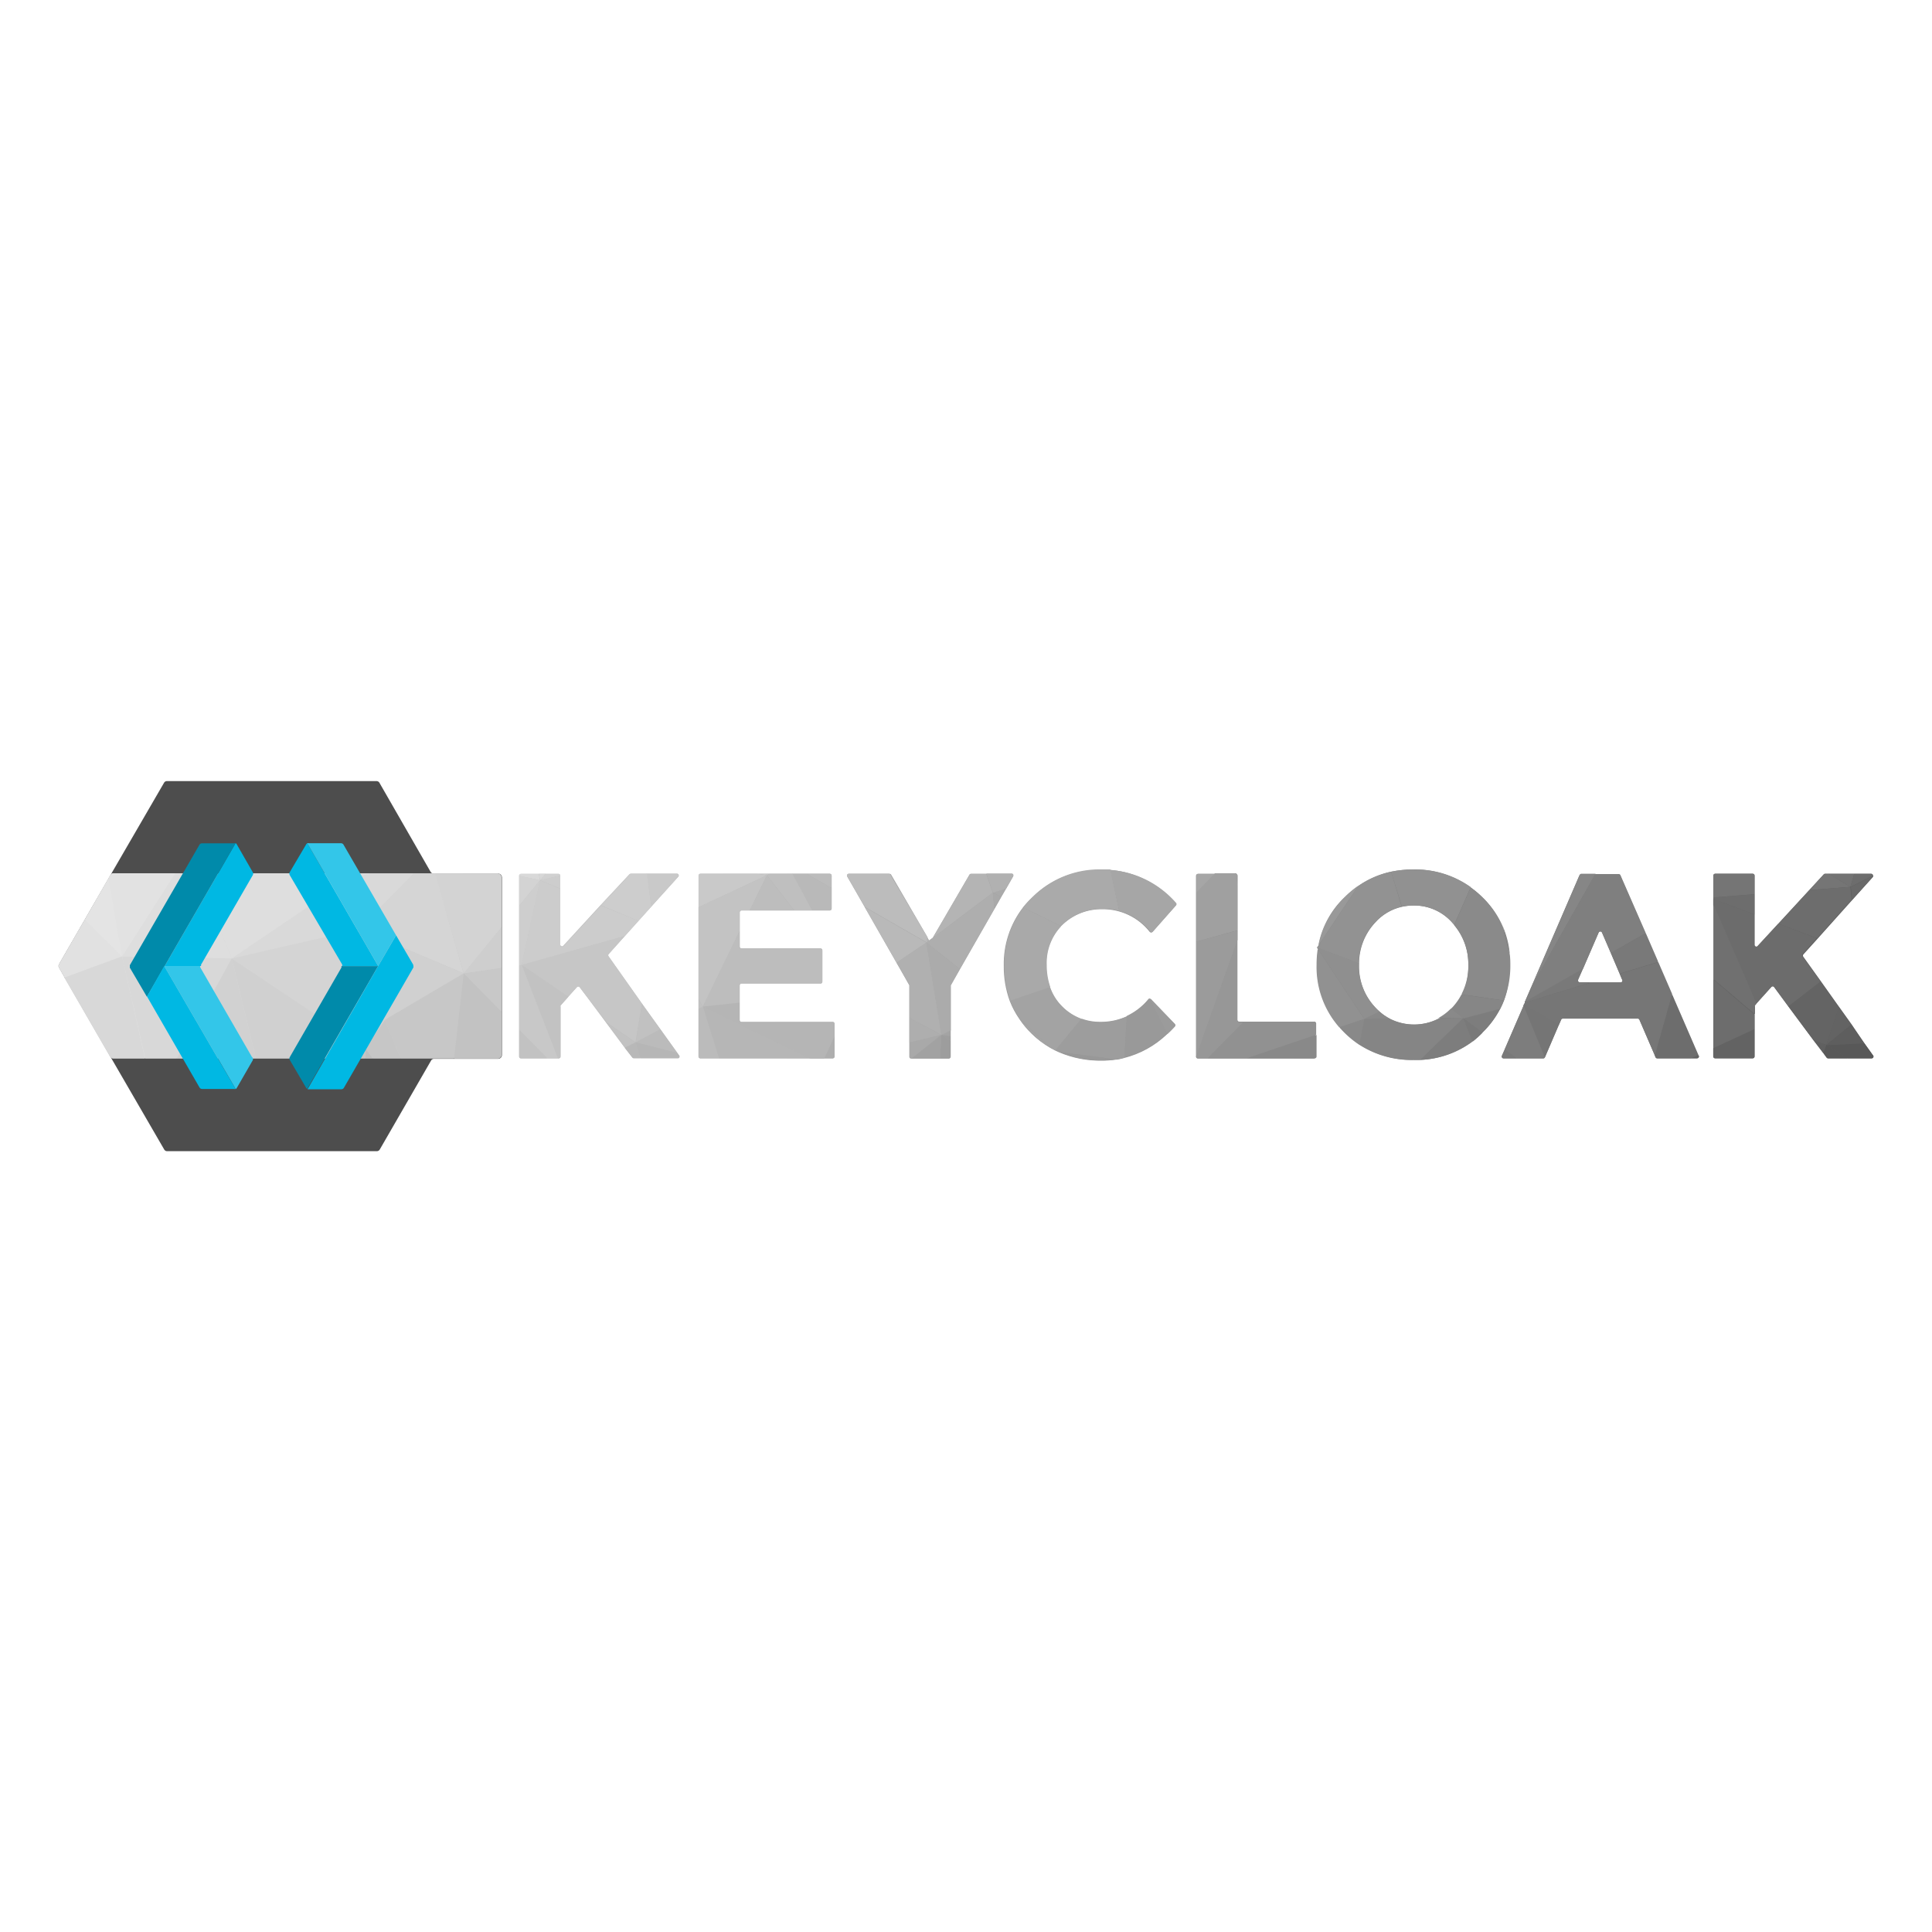 <svg id="Guides" xmlns="http://www.w3.org/2000/svg" viewBox="0 0 200 200"><defs><style>.cls-1{fill:none;}.cls-2{fill:#4d4d4d;}.cls-3{clip-path:url(#clip-path);}.cls-4{fill:url(#linear-gradient);}.cls-5{fill:#e1e1e1;}.cls-6{fill:#585858;}.cls-7{fill:#696969;}.cls-8{fill:#5e5e5e;}.cls-9{fill:#6d6d6d;}.cls-10{fill:#636363;}.cls-11{fill:#737373;}.cls-12{fill:#757575;}.cls-13{fill:#646464;}.cls-14{fill:#6c6c6c;}.cls-15{fill:#606060;}.cls-16{fill:#707070;}.cls-17{fill:#767676;}.cls-18{fill:#797979;}.cls-19{fill:#7f7f7f;}.cls-20{fill:#868686;}.cls-21{fill:#8a8a8a;}.cls-22{fill:#7d7d7d;}.cls-23{fill:#919191;}.cls-24{fill:#858585;}.cls-25{fill:#929292;}.cls-26{fill:#898989;}.cls-27{fill:#8f8f8f;}.cls-28{fill:#999;}.cls-29{fill:#979797;}.cls-30{fill:#9f9f9f;}.cls-31{fill:#a6a6a6;}.cls-32{fill:#a0a0a0;}.cls-33{fill:#9b9b9b;}.cls-34{fill:#9d9d9d;}.cls-35{fill:#a3a3a3;}.cls-36{fill:#aaa;}.cls-37{fill:#a9a9a9;}.cls-38{fill:#989898;}.cls-39{fill:#b1b1b1;}.cls-40{fill:#9e9e9e;}.cls-41{fill:#a4a4a4;}.cls-42{fill:#aeaeae;}.cls-43{fill:#ababab;}.cls-44{fill:#b4b4b4;}.cls-45{fill:#a2a2a2;}.cls-46{fill:#bcbcbc;}.cls-47{fill:#b8b8b8;}.cls-48{fill:#b0b0b0;}.cls-49{fill:#b9b9b9;}.cls-50{fill:#bfbfbf;}.cls-51{fill:#b5b5b5;}.cls-52{fill:#bdbdbd;}.cls-53{fill:#b6b6b6;}.cls-54{fill:#c3c3c3;}.cls-55{fill:#c9c9c9;}.cls-56{fill:#bbb;}.cls-57{fill:#c1c1c1;}.cls-58{fill:#c6c6c6;}.cls-59{fill:#cdcdcd;}.cls-60{fill:#ccc;}.cls-61{fill:#c2c2c2;}.cls-62{fill:#c8c8c8;}.cls-63{fill:#c7c7c7;}.cls-64{fill:#cecece;}.cls-65{fill:#d3d3d3;}.cls-66{fill:#d5d5d5;}.cls-67{fill:#d0d0d0;}.cls-68{fill:#d9d9d9;}.cls-69{fill:#d4d4d4;}.cls-70{fill:#d8d8d8;}.cls-71{fill:#e2e2e2;}.cls-72{fill:#e4e4e4;}.cls-73{fill:#dedede;}.cls-74{fill:#c5c5c5;}.cls-75{fill:#d1d1d1;}.cls-76{fill:#cbcbcb;}.cls-77{fill:#d7d7d7;}.cls-78{fill:#ddd;}.cls-79{fill:#e3e3e3;}.cls-80{fill:#00b8e3;}.cls-81{fill:#33c6e9;}.cls-82{fill:#008aaa;}</style><clipPath id="clip-path"><path class="cls-1" d="M193.75,109.56h-4.51a0.19,0.19,0,0,1-.15-0.08l-0.35-.48-1-1.29-2.63-3.54-1.47-2a0.19,0.19,0,0,0-.29,0l-1.54,1.71-0.17.2a0.18,0.18,0,0,0,0,.12v5.16a0.19,0.19,0,0,1-.19.19h-3.89a0.19,0.19,0,0,1-.19-0.19V90.64a0.19,0.19,0,0,1,.19-0.19h3.89a0.19,0.19,0,0,1,.19.19v7.18a0.19,0.19,0,0,0,.32.13l2.15-2.33,3.19-3.47,1.5-1.63a0.19,0.19,0,0,1,.14-0.06h4.77a0.19,0.19,0,0,1,.19.19,0.21,0.21,0,0,1,0,.12l-2.15,2.39-3.58,4-1.49,1.65a0.18,0.18,0,0,0,0,.23l1.86,2.6,1.69,2.38,0.21,0.29,1.28,1.79L193,108l0.93,1.3A0.19,0.19,0,0,1,193.75,109.56Zm-17.89-.26a0.19,0.19,0,0,1-.17.26h-4.13a0.18,0.18,0,0,1-.17-0.11l-0.08-.18h0l-1.6-3.71a0.18,0.18,0,0,0-.17-0.11h-7.76a0.19,0.19,0,0,0-.17.11l-0.24.55-1.44,3.35h0a0.19,0.19,0,0,1-.17.11h-4.13a0.19,0.19,0,0,1-.17-0.26l0.29-.66,1.95-4.51h0l0.07-.16,0.08-.19,0-.09,0.65-1.5h0l5-11.59a0.19,0.19,0,0,1,.17-0.11h3.88a0.18,0.18,0,0,1,.17.11l2.6,6,1.29,3,1.44,3.33,2.73,6.31Zm-7.93-7.87-0.27-.64-0.91-2.14-0.91-2.11a0.19,0.19,0,0,0-.35,0l-1.62,3.75-0.5,1.14a0.19,0.19,0,0,0,.17.26h4.22A0.19,0.19,0,0,0,167.94,101.42Zm-12.25,2.15a8.18,8.18,0,0,1-.38.85,9.59,9.59,0,0,1-1.85,2.48h0a10.2,10.2,0,0,1-1,.9,9.7,9.7,0,0,1-5.39,1.91l-0.7,0a10,10,0,0,1-5.59-1.58,10.15,10.15,0,0,1-1.54-1.25c-0.19-.19-0.37-0.38-0.54-0.57a9.44,9.44,0,0,1-2.35-6.46,10.84,10.84,0,0,1,.12-1.66h0l-0.09-.13,0.14-.21a9.26,9.26,0,0,1,2.72-5,10.17,10.17,0,0,1,1.44-1.18A9.39,9.39,0,0,1,144,90.24h0a11,11,0,0,1,2.27-.23,9.81,9.81,0,0,1,7.13,2.83,9.35,9.35,0,0,1,2.85,6h0c0,0.34,0,.7,0,1.05A10,10,0,0,1,155.69,103.58ZM152,99.9a6.26,6.26,0,0,0-1.47-4.16l-0.17-.2a5.24,5.24,0,0,0-4-1.8,5.77,5.77,0,0,0-1.23.13,5.26,5.26,0,0,0-2.8,1.67,6.21,6.21,0,0,0-1.64,4.21c0,0.05,0,.1,0,0.15a6.2,6.2,0,0,0,1.64,4.35,5.44,5.44,0,0,0,.5.48,5.24,5.24,0,0,0,1.08.74,5.59,5.59,0,0,0,5,0,5.43,5.43,0,0,0,1.33-1l0.17-.17a6.2,6.2,0,0,0,.92-1.31A6.39,6.39,0,0,0,152,99.9Zm-15.94,5.86h-7.77a0.19,0.19,0,0,1-.19-0.18V90.64a0.18,0.18,0,0,0-.11-0.17l-0.08,0H124a0.19,0.19,0,0,0-.19.19v18.73a0.19,0.19,0,0,0,.19.19h12a0.19,0.19,0,0,0,.19-0.19v-3.43A0.19,0.19,0,0,0,136.06,105.76Zm-21.14-15.7c-0.31,0-.62,0-0.94,0a9.81,9.81,0,0,0-7.12,2.84,10.25,10.25,0,0,0-1,1.09h0a9.55,9.55,0,0,0-1.95,6,10.29,10.29,0,0,0,.62,3.64,8.89,8.89,0,0,0,1,1.87h0a9.43,9.43,0,0,0,1.27,1.52,9.67,9.67,0,0,0,1.91,1.45h0l0.52,0.28,0.39,0.18h0a10.9,10.9,0,0,0,4.43.87,9.88,9.88,0,0,0,1.42-.1h0c0.3,0,.59-0.1.88-0.17a9.91,9.91,0,0,0,4.45-2.46c0.27-.25.54-0.52,0.8-0.8a0.19,0.19,0,0,0,0-.26l-2.46-2.54a0.18,0.18,0,0,0-.17-0.05,0.2,0.2,0,0,0-.11.07,6.26,6.26,0,0,1-5,2.33,5.57,5.57,0,0,1-1.93-.33,5.42,5.42,0,0,1-2-1.29,5.22,5.22,0,0,1-1.25-2,6.78,6.78,0,0,1-.37-2.29,5.53,5.53,0,0,1,1.48-4l0.23-.22a5.86,5.86,0,0,1,4.11-1.57,6.17,6.17,0,0,1,4.89,2.35,0.18,0.18,0,0,0,.28,0l2.4-2.72a0.19,0.19,0,0,0,0-.25A10,10,0,0,0,114.93,90.05ZM104.15,92l0.72-1.26a0.19,0.19,0,0,0-.16-0.28h-4.19a0.19,0.19,0,0,0-.16.09l-3.8,6.53h0l-0.2.15-0.15.12a0.2,0.2,0,0,1-.08-0.07l-0.06-.11L96,97l-3.75-6.46a0.19,0.19,0,0,0-.16-0.09H87.86a0.19,0.19,0,0,0-.16.28l1.82,3.18,3.29,5.75L94.13,102a0.19,0.19,0,0,1,0,.09v7.31a0.19,0.19,0,0,0,.19.19h3.89a0.19,0.19,0,0,0,.19-0.19v-7.31a0.19,0.19,0,0,1,0-.09l0.94-1.64,3.56-6.22,0.73-1.27,0.48-.84h0ZM86.2,105.79H76.76a0.19,0.19,0,0,1-.19-0.19V102a0.19,0.19,0,0,1,.19-0.19h8.18a0.19,0.19,0,0,0,.19-0.19V98.37a0.19,0.19,0,0,0-.19-0.19H76.76A0.19,0.19,0,0,1,76.58,98V94.44a0.19,0.19,0,0,1,.19-0.19H85.9a0.19,0.19,0,0,0,.19-0.19V90.64a0.19,0.19,0,0,0-.19-0.19H72.5a0.19,0.19,0,0,0-.19.19v18.73a0.19,0.19,0,0,0,.19.19H86.2a0.19,0.19,0,0,0,.19-0.19V106A0.19,0.19,0,0,0,86.2,105.79ZM70.12,109l-1.77-2.48L66.53,104l-0.07-.1L63,99a0.19,0.19,0,0,1,0-.23l1.7-1.89h0l1.4-1.56,1.35-1.5,2.77-3.07a0.19,0.19,0,0,0-.14-0.31H65.3a0.19,0.19,0,0,0-.14.06l-3,3.21-3.88,4.22A0.19,0.19,0,0,1,58,97.82V90.64a0.19,0.19,0,0,0-.19-0.18H53.93a0.19,0.19,0,0,0-.19.19v18.73a0.19,0.19,0,0,0,.19.19h3.89a0.19,0.19,0,0,0,.19-0.19v-5.16a0.18,0.18,0,0,1,0-.12l0.81-.91,0.9-1a0.19,0.19,0,0,1,.29,0l2.7,3.63,1.94,2.61,0.78,1a0.18,0.18,0,0,0,.15.08h4.52a0.19,0.19,0,0,0,.15-0.3Zm-18.6-18.6H11.74a0.36,0.36,0,0,0-.3.17h0l-0.2.34L8.8,95.17,6.11,99.83a0.35,0.35,0,0,0,0,.35l0.58,1,4.74,8.2a0.35,0.35,0,0,0,.31.18H51.52a0.39,0.39,0,0,0,.39-0.39V90.83A0.4,0.4,0,0,0,51.51,90.43Z"/></clipPath><linearGradient id="linear-gradient" x1="5.63" y1="100.28" x2="195.08" y2="100.28" gradientUnits="userSpaceOnUse"><stop offset="0" stop-color="#e6e6e6"/><stop offset="1" stop-color="#595959"/></linearGradient></defs><title>keycloak_deliverables</title><path class="cls-2" d="M44.89,90.43a0.35,0.35,0,0,1-.31-0.17L39.26,81A0.36,0.36,0,0,0,39,80.86H17.26A0.35,0.35,0,0,0,17,81L11.43,90.6h0L6.11,99.82a0.36,0.36,0,0,0,0,.35l5.32,9.22L17,119a0.35,0.35,0,0,0,.31.17H39a0.36,0.36,0,0,0,.31-0.17l5.32-9.22a0.35,0.35,0,0,1,.31-0.17h6.62a0.4,0.4,0,0,0,.4-0.4V90.83a0.4,0.4,0,0,0-.4-0.4H44.89Z"/><g class="cls-3"><rect class="cls-4" x="5.63" y="87.49" width="189.45" height="25.59"/></g><path class="cls-5" d="M12.64,99l-5.94,2.16-0.58-1a0.35,0.35,0,0,1,0-.35L8.8,95.16Z"/><path class="cls-6" d="M193.75,109.56H191.3l-2.24-1.4L193,108l0.93,1.3A0.19,0.19,0,0,1,193.75,109.56Z"/><path class="cls-6" d="M191.3,109.56h-2.06a0.19,0.19,0,0,1-.15-0.08l-0.35-.48,0.33-.85Z"/><path class="cls-7" d="M193.88,90.64a0.21,0.21,0,0,1,0,.12l-2.15,2.39-0.13-1.34Z"/><path class="cls-8" d="M193,108l-3.91.2,2.58-2.07Z"/><path class="cls-9" d="M193.88,90.64l-2.33,1.17,0.4-1.36h1.75A0.19,0.19,0,0,1,193.88,90.64Z"/><path class="cls-10" d="M191.64,106.08l-2.58,2.07,1.3-3.87Z"/><polygon class="cls-11" points="191.95 90.45 191.55 91.81 189.28 90.45 191.95 90.45"/><path class="cls-12" d="M181.62,90.64v1.93l-4.26.33V90.64a0.19,0.19,0,0,1,.19-0.19h3.89A0.19,0.19,0,0,1,181.62,90.64Z"/><path class="cls-12" d="M191.55,91.81l-4.26.33,1.5-1.63a0.19,0.19,0,0,1,.14-0.06h0.37Z"/><path class="cls-13" d="M190.36,104.29l-1.3,3.87-1.29-.44-2.63-3.54,3.32-2.56,1.69,2.38Z"/><polygon class="cls-9" points="181.62 92.57 181.62 94.67 177.36 93.06 177.36 92.9 181.62 92.57"/><polygon class="cls-9" points="191.68 93.15 188.11 97.13 184.09 95.61 187.29 92.14 191.55 91.81 191.68 93.15"/><path class="cls-14" d="M188.46,101.61l-3.32,2.56-1.47-2a0.19,0.19,0,0,0-.29,0l-1.54,1.71-4.49-10.18V93.06l4.26,1.61v3.14a0.19,0.19,0,0,0,.32.13l2.15-2.33,4,1.52-1.49,1.65a0.18,0.18,0,0,0,0,.23Z"/><polygon class="cls-15" points="189.06 108.15 188.73 109 187.77 107.71 189.06 108.15"/><path class="cls-16" d="M181.85,103.89l-0.17.2a0.18,0.18,0,0,0,0,.12V105l-4.26-3.62V93.71Z"/><path class="cls-10" d="M175.86,109.29a0.19,0.19,0,0,1-.17.26h-0.62l0.76-.35Z"/><path class="cls-10" d="M181.62,106.53v2.84a0.19,0.19,0,0,1-.19.19h-3.89a0.19,0.19,0,0,1-.19-0.19V108.5Z"/><path class="cls-9" d="M175.82,109.21l-0.76.35h-3.51a0.18,0.18,0,0,1-.17-0.11l-0.08-.18h0l1.79-6.36Z"/><polygon class="cls-9" points="181.62 105.03 181.62 106.53 177.36 108.5 177.36 101.41 181.62 105.03"/><path class="cls-17" d="M173.1,102.9l-1.79,6.36-1.6-3.71a0.18,0.18,0,0,0-.17-0.11h-7.76a0.19,0.19,0,0,0-.17.11l-0.24.55L157.76,104l0.08-.19,6.87-2.09h3.06a0.19,0.19,0,0,0,.17-0.26l-0.27-.64,4-1.22Z"/><path class="cls-18" d="M164.71,101.68l-6.87,2.09,0-.09,6-3.4-0.5,1.14a0.19,0.19,0,0,0,.17.26h1.16Z"/><polygon class="cls-18" points="171.66 99.57 167.66 100.78 166.75 98.65 170.37 96.59 171.66 99.57"/><polygon class="cls-12" points="161.36 106.09 159.93 109.44 159.92 109.45 157.69 104.12 157.69 104.12 157.75 103.96 161.36 106.09"/><path class="cls-19" d="M170.37,96.59l-3.62,2.06-0.91-2.11a0.19,0.19,0,0,0-.35,0l-1.62,3.75-6,3.4,0.65-1.5h0l6.63-11.7h2.43a0.18,0.18,0,0,1,.17.11Z"/><path class="cls-20" d="M155.55,95.84a9.45,9.45,0,0,1,.75,3Z"/><path class="cls-20" d="M165.17,90.45l-6.63,11.7,5-11.59a0.19,0.19,0,0,1,.17-0.11h1.45Z"/><path class="cls-21" d="M156.35,99.88a10,10,0,0,1-.66,3.69l-4.4-.64a6.39,6.39,0,0,0,.71-3,6.26,6.26,0,0,0-1.47-4.16l1.72-3.9a9.92,9.92,0,0,1,1.2,1,9.41,9.41,0,0,1,2.1,3l0.75,3h0C156.34,99.17,156.35,99.52,156.35,99.88Z"/><path class="cls-22" d="M151.47,105.4l3.84-1a9.59,9.59,0,0,1-1.85,2.48Z"/><path class="cls-22" d="M159.92,109.45a0.19,0.19,0,0,1-.17.11H157l-1.23-.93,1.95-4.51Z"/><path class="cls-18" d="M151.47,105.4l2,1.51h0a10.2,10.2,0,0,1-1,.9Z"/><path class="cls-18" d="M157,109.56h-1.34a0.19,0.19,0,0,1-.17-0.26l0.29-.66Z"/><path class="cls-20" d="M155.69,103.58a8.18,8.18,0,0,1-.38.85l-3.84,1-1.27-1,0.17-.17a6.2,6.2,0,0,0,.92-1.31Z"/><path class="cls-22" d="M152.41,107.81a9.7,9.7,0,0,1-5.39,1.91l4.45-4.33Z"/><path class="cls-23" d="M152.25,91.83l-1.72,3.9-0.17-.2a5.24,5.24,0,0,0-4-1.8,5.77,5.77,0,0,0-1.23.13L144,90.24a11,11,0,0,1,2.27-.23A9.9,9.9,0,0,1,152.25,91.83Z"/><path class="cls-24" d="M151.47,105.4L147,109.73l-0.7,0a10,10,0,0,1-5.59-1.58l0.5-2.68,2.65,0a5.59,5.59,0,0,0,5,0Z"/><path class="cls-25" d="M145.1,93.86a5.26,5.26,0,0,0-2.8,1.67,6.21,6.21,0,0,0-1.64,4.21l-4.24-1.62-0.1,0,0.14-.21,4.16-6.21A9.39,9.39,0,0,1,144,90.24h0Z"/><path class="cls-26" d="M142.8,104.72a5.24,5.24,0,0,0,1.08.74l-2.65,0Z"/><path class="cls-26" d="M151.47,105.4l-2.6,0a5.43,5.43,0,0,0,1.33-1Z"/><path class="cls-27" d="M142.8,104.72l-1.57.76-4.82-7.26h0l-0.09-.13,0.1,0,4.24,1.62c0,0.05,0,.1,0,0.15a6.2,6.2,0,0,0,1.64,4.35A5.44,5.44,0,0,0,142.8,104.72Z"/><path class="cls-28" d="M140.63,91.67l-4.16,6.21a9.26,9.26,0,0,1,2.72-5A10.17,10.17,0,0,1,140.63,91.67Z"/><path class="cls-26" d="M129,109.56l7.29-2.42v2.23a0.19,0.19,0,0,1-.19.19H129Z"/><path class="cls-26" d="M141.23,105.49l-0.5,2.68a10.15,10.15,0,0,1-1.54-1.25c-0.19-.19-0.37-0.38-0.54-0.57Z"/><path class="cls-23" d="M136.25,105.94v1.19L129,109.56h-4l3.75-3.8h7.3A0.19,0.19,0,0,1,136.25,105.94Z"/><path class="cls-23" d="M141.23,105.49l-2.59.86a9.44,9.44,0,0,1-2.35-6.46,10.84,10.84,0,0,1,.12-1.66Z"/><path class="cls-29" d="M128.76,105.76l-3.75,3.8h-1a0.19,0.19,0,0,1-.19-0.19v0l4.26-12v8.26a0.19,0.19,0,0,0,.19.18h0.47Z"/><path class="cls-30" d="M128.11,90.64V91.7L128,90.47A0.18,0.18,0,0,1,128.11,90.64Z"/><path class="cls-31" d="M121.75,93.47a0.19,0.19,0,0,1,0,.25l-2.4,2.72a0.18,0.18,0,0,1-.28,0,6.37,6.37,0,0,0-3.21-2.13l-0.93-4.25A10,10,0,0,1,121.75,93.47Z"/><path class="cls-31" d="M125.77,90.45l-1.92,2V90.64a0.19,0.19,0,0,1,.19-0.19h1.73Z"/><path class="cls-32" d="M128.11,91.7v4.6l-4.26,1.18V92.4l1.92-2h2.15l0.08,0Z"/><path class="cls-33" d="M121.63,106a0.19,0.19,0,0,1,0,.26c-0.26.29-.53,0.56-0.8,0.8L119,103.39a0.18,0.18,0,0,1,.17.05Z"/><polygon class="cls-33" points="128.11 96.31 128.11 97.31 123.84 109.35 123.84 97.48 128.11 96.31"/><path class="cls-28" d="M120.84,107a9.91,9.91,0,0,1-4.45,2.46l0.25-4.29a6.52,6.52,0,0,0,2.25-1.75,0.2,0.2,0,0,1,.11-0.07Z"/><path class="cls-34" d="M116.64,105.21l-0.25,4.29c-0.29.07-.58,0.13-0.88,0.17h0l-5.85-.77h0l-0.39-.18,2.7-3.27a5.57,5.57,0,0,0,1.93.33A6.51,6.51,0,0,0,116.64,105.21Z"/><path class="cls-35" d="M111.95,105.46l-2.7,3.27-0.52-.28h0l-3.17-3h0a8.89,8.89,0,0,1-1-1.87l4.14-1.41a5.22,5.22,0,0,0,1.25,2A5.42,5.42,0,0,0,111.95,105.46Z"/><polygon class="cls-36" points="102.78 92.41 104.15 92 103.66 92.84 102.78 92.41"/><path class="cls-36" d="M115.86,94.3a6.31,6.31,0,0,0-1.68-.22,5.86,5.86,0,0,0-4.11,1.57l-0.23.22-3.94-1.93h0a10.25,10.25,0,0,1,1-1.09A9.81,9.81,0,0,1,114,90c0.32,0,.63,0,0.94,0Z"/><polygon class="cls-37" points="102.78 92.41 103.66 92.84 102.94 94.11 102.78 92.41"/><path class="cls-37" d="M108.36,99.89a6.78,6.78,0,0,0,.37,2.29l-4.14,1.41a10.29,10.29,0,0,1-.62-3.64,9.55,9.55,0,0,1,1.95-6l3.94,1.93A5.53,5.53,0,0,0,108.36,99.89Z"/><polygon class="cls-38" points="109.64 108.9 109.65 108.9 109.65 108.91 109.64 108.9"/><path class="cls-38" d="M115.5,109.67a9.88,9.88,0,0,1-1.42.1,10.9,10.9,0,0,1-4.43-.87Z"/><path class="cls-39" d="M104.87,90.73L104.15,92l-1.36.42-0.69-2h2.61A0.19,0.19,0,0,1,104.87,90.73Z"/><polygon class="cls-40" points="98.42 107.26 98.42 107.76 97.45 107.12 98.42 107.26"/><path class="cls-34" d="M98.42,107.76v1.61a0.19,0.19,0,0,1-.19.19H97.32l0.13-2.44Z"/><polygon class="cls-41" points="97.45 107.12 98.42 106.63 98.42 107.26 97.45 107.12"/><path class="cls-41" d="M108.72,108.44a9.67,9.67,0,0,1-1.91-1.45,9.43,9.43,0,0,1-1.27-1.52Z"/><polygon class="cls-42" points="102.94 94.11 99.38 100.33 95.9 97.57 96.2 97.35 96.35 97.23 96.56 97.08 96.56 97.08 96.56 97.08 102.78 92.41 102.94 94.11"/><path class="cls-43" d="M99.38,100.33L98.44,102a0.19,0.19,0,0,0,0,.09v4.56l-1,.5L95.9,97.57Z"/><path class="cls-44" d="M96.12,97.28a0.2,0.2,0,0,0,.08.07l-0.3.22,0.16-.4Z"/><path class="cls-44" d="M102.78,92.41l-6.22,4.67,3.8-6.53a0.19,0.19,0,0,1,.16-0.09h1.58Z"/><polygon class="cls-45" points="97.45 107.12 97.32 109.56 94.37 109.56 97.45 107.12"/><path class="cls-46" d="M86.09,90.64v1.3l-2.6-1.49H85.9A0.19,0.19,0,0,1,86.09,90.64Z"/><path class="cls-46" d="M96,97l-0.06.57-6.39-3.67L87.7,90.73a0.19,0.19,0,0,1,.16-0.28H92a0.19,0.19,0,0,1,.16.09Z"/><polygon class="cls-47" points="96.06 97.17 95.9 97.57 95.96 97.01 96.06 97.17"/><path class="cls-37" d="M97.45,107.12l-3.08,2.44h0a0.19,0.19,0,0,1-.19-0.19v-1.45Z"/><path class="cls-48" d="M94.15,105.39v-3.33a0.19,0.19,0,0,0,0-.09L92.8,99.65l3.1-2.08,1.55,9.55Z"/><path class="cls-42" d="M85.33,109.56l1.06-2.3v2.11a0.19,0.19,0,0,1-.19.19H85.33Z"/><polygon class="cls-42" points="97.45 107.12 94.15 107.92 94.15 105.39 97.45 107.12"/><path class="cls-49" d="M86.09,91.94v2.12a0.19,0.19,0,0,1-.19.19H84.1L82,90.45H83.5Z"/><polygon class="cls-49" points="95.9 97.57 92.8 99.65 89.52 93.91 95.9 97.57"/><polygon class="cls-50" points="84.1 94.25 82.21 94.25 79.39 90.61 79.61 90.45 82.03 90.45 84.1 94.25"/><path class="cls-51" d="M86.39,106v1.29l-1.06,2.3H83.87L72.76,104.2l3.81-.41v1.81a0.19,0.19,0,0,0,.19.19H86.2A0.19,0.19,0,0,1,86.39,106Z"/><polygon class="cls-52" points="82.21 94.25 77.61 94.25 79.39 90.61 82.21 94.25"/><path class="cls-52" d="M85.13,98.37v3.26a0.19,0.19,0,0,1-.19.19H76.76a0.19,0.19,0,0,0-.19.19v1.78l-3.81.41,3.81-7.83V98a0.19,0.19,0,0,0,.19.19h8.18A0.19,0.19,0,0,1,85.13,98.37Z"/><polygon class="cls-53" points="83.87 109.56 74.45 109.56 72.76 104.2 83.87 109.56"/><path class="cls-54" d="M79.39,90.61l-1.78,3.64H76.76a0.19,0.19,0,0,0-.19.19v1.93l-3.81,7.83-0.45-.73V93.91Z"/><path class="cls-55" d="M70.21,90.76l-2.77,3.07-0.51-3.39h3.14A0.19,0.19,0,0,1,70.21,90.76Z"/><path class="cls-55" d="M79.39,90.61l-7.07,3.3V90.64a0.19,0.19,0,0,1,.19-0.19h5.88Z"/><path class="cls-56" d="M68.34,106.54L70.12,109,65.8,107.9Z"/><path class="cls-56" d="M74.45,109.56H72.5a0.19,0.19,0,0,1-.19-0.19v-4.94l0.45-.24Z"/><path class="cls-53" d="M70.13,109.56H66.29l-0.5-1.66L70.12,109l0.17,0.23A0.19,0.19,0,0,1,70.13,109.56Z"/><path class="cls-57" d="M66.53,104l1.81,2.55L65.8,107.9l0.67-4Z"/><polygon class="cls-57" points="72.76 104.2 72.31 104.43 72.31 103.46 72.76 104.2"/><path class="cls-58" d="M66.46,103.9l-0.67,4-3-2.07L60,102.2a0.19,0.19,0,0,0-.29,0l-0.9,1L54,99.89l10.69-3L63,98.78A0.19,0.19,0,0,0,63,99Z"/><path class="cls-47" d="M66.29,109.56H65.61a0.18,0.18,0,0,1-.15-0.08l-0.78-1,1.11-.54Z"/><polygon class="cls-59" points="55.91 91.12 58 90.64 58 91.99 55.91 91.12"/><path class="cls-59" d="M67.44,93.84l-1.35,1.5L62.2,93.72l3-3.21a0.19,0.19,0,0,1,.14-0.06h1.63Z"/><path class="cls-60" d="M66.1,95.33l-1.4,1.56h0L54,99.89l1.89-8.77L58,92v5.83a0.19,0.19,0,0,0,.32.13l3.88-4.22Z"/><path class="cls-61" d="M54,99.89l4.85,3.29-0.81.91a0.18,0.18,0,0,0,0,.12v5.16a0.19,0.19,0,0,1-.19.19H57.76Z"/><polygon class="cls-61" points="65.8 107.9 64.68 108.43 62.75 105.83 65.8 107.9"/><polygon class="cls-62" points="47.99 100.76 51.91 100.2 51.91 104.74 47.99 100.76"/><polygon class="cls-62" points="57.76 109.56 56.65 109.56 53.74 106.6 53.74 99.93 54.01 99.89 57.76 109.56"/><path class="cls-61" d="M48,100.76l3.92,4v4.44a0.39,0.39,0,0,1-.39.39H47Z"/><path class="cls-61" d="M56.65,109.56H53.93a0.19,0.19,0,0,1-.19-0.19V106.6Z"/><polygon class="cls-63" points="47.99 100.76 46.96 109.57 41.48 109.57 39.82 105.57 47.99 100.76"/><polygon class="cls-64" points="47.99 100.76 51.91 95.99 51.91 100.2 47.99 100.76"/><polygon class="cls-64" points="55.91 91.12 54.01 99.89 53.74 99.93 53.74 93.76 55.91 91.12"/><path class="cls-65" d="M51.91,90.83V96L48,100.76,45,90.43h6.47A0.4,0.4,0,0,1,51.91,90.83Z"/><polygon class="cls-65" points="55.91 91.12 53.74 93.76 53.74 90.66 55.91 91.12"/><polygon class="cls-58" points="41.48 109.57 38.59 109.57 37.84 108.5 39.82 105.57 41.48 109.57"/><polygon class="cls-66" points="47.99 100.76 37.15 96.17 42.85 90.43 45.04 90.43 47.99 100.76"/><path class="cls-67" d="M37.15,96.17l2.67,9.4L48,100.76Z"/><polygon class="cls-50" points="38.59 109.57 37.8 109.57 37.84 108.5 38.59 109.57"/><polygon class="cls-68" points="42.85 90.43 37.15 96.17 36.12 91.03 38.32 90.43 42.85 90.43"/><path class="cls-69" d="M37.15,96.17L24,99.21l13.85,9.29Z"/><path class="cls-67" d="M37.15,96.17l0.69,12.32,2-2.93Z"/><path class="cls-68" d="M36.12,91L24,99.21l13.16-3Z"/><polygon class="cls-70" points="23.99 99.21 18.29 109.57 15.04 109.57 12.64 99.03 23.99 99.21"/><path class="cls-71" d="M18.15,90.43L12.64,99l-1.4-8.09,0.2-.34h0a0.36,0.36,0,0,1,.3-0.17h6.41Z"/><path class="cls-70" d="M15,109.57h-3.3a0.35,0.35,0,0,1-.31-0.18l-4.74-8.2L12.64,99Z"/><polygon class="cls-72" points="12.64 99.03 8.8 95.17 11.23 90.95 12.64 99.03"/><polygon class="cls-73" points="30 90.43 26.21 90.43 20.4 90.43 23.99 99.21 36.12 91.03 32.47 90.43 30 90.43"/><polygon class="cls-73" points="18.89 90.43 18.15 90.43 12.64 99.03 23.99 99.21 20.4 90.43 18.89 90.43"/><polygon class="cls-74" points="35.2 109.57 37.32 109.57 37.8 109.57 37.84 108.5 35.2 109.57"/><polygon class="cls-67" points="37.84 108.5 23.99 99.21 26.49 109.57 30 109.57 35.2 109.57 37.84 108.5"/><polygon class="cls-75" points="18.29 109.57 18.89 109.57 26.21 109.57 26.49 109.57 23.99 99.21 18.29 109.57"/><polygon class="cls-62" points="79.61 90.45 79.39 90.61 79.28 90.45 79.61 90.45"/><polygon class="cls-76" points="79.39 90.61 78.39 90.45 79.28 90.45 79.39 90.61"/><path class="cls-75" d="M58,90.64l-2.1.49,0.57-.67h1.33A0.19,0.19,0,0,1,58,90.64Z"/><polygon class="cls-77" points="56.48 90.45 55.91 91.12 55.79 90.45 56.48 90.45"/><path class="cls-68" d="M55.9,91.12l-2.17-.46v0a0.19,0.19,0,0,1,.19-0.19h1.86Z"/><polygon class="cls-78" points="36.16 90.43 36.12 91.03 38.32 90.43 37.32 90.43 36.16 90.43"/><polygon class="cls-79" points="32.47 90.43 36.12 91.03 35.78 90.43 32.47 90.43"/><polygon class="cls-71" points="35.78 90.43 36.12 91.03 36.16 90.43 35.78 90.43"/><path class="cls-80" d="M26.17,90.59l-5.35,9.26a0.31,0.31,0,0,0,0,.15H17.05l7.34-12.72a0.29,0.29,0,0,1,.11.11h0l1.66,2.89A0.32,0.32,0,0,1,26.17,90.59Z"/><path class="cls-81" d="M26.17,109.75l-1.66,2.88a0.32,0.32,0,0,1-.11.11L17,100h3.73a0.28,0.28,0,0,0,0,.14v0l5.34,9.26A0.31,0.31,0,0,1,26.17,109.75Z"/><path class="cls-82" d="M24.39,87.29L17.05,100h0l-1.84,3.19-1.76-3a0.28,0.28,0,0,1,0-.14,0.31,0.31,0,0,1,0-.15l1.78-3.08,5.41-9.36a0.31,0.31,0,0,1,.27-0.16h3.32A0.33,0.33,0,0,1,24.39,87.29Z"/><path class="cls-80" d="M24.39,112.73a0.33,0.33,0,0,1-.16,0H20.92a0.31,0.31,0,0,1-.27-0.16l-4.94-8.56-0.49-.85L17,100Z"/><path class="cls-82" d="M39.15,100l-7.35,12.72a0.34,0.34,0,0,1-.11-0.11h0L30,109.73a0.32,0.32,0,0,1,0-.3l5.34-9.26a0.31,0.31,0,0,0,0-.16h3.73Z"/><path class="cls-80" d="M42.79,100a0.31,0.31,0,0,1,0,.16l-7.19,12.45a0.31,0.31,0,0,1-.27.15H32a0.34,0.34,0,0,1-.16,0L39.15,100,41,96.82l1.75,3A0.31,0.31,0,0,1,42.79,100Z"/><path class="cls-80" d="M39.15,100H35.42a0.31,0.31,0,0,0,0-.16L30,90.6a0.31,0.31,0,0,1,0-.32L31.7,87.4a0.34,0.34,0,0,1,.11-0.11Z"/><path class="cls-81" d="M41,96.82h0L39.15,100,31.81,87.29a0.34,0.34,0,0,1,.16,0h3.32a0.31,0.31,0,0,1,.27.15Z"/></svg>